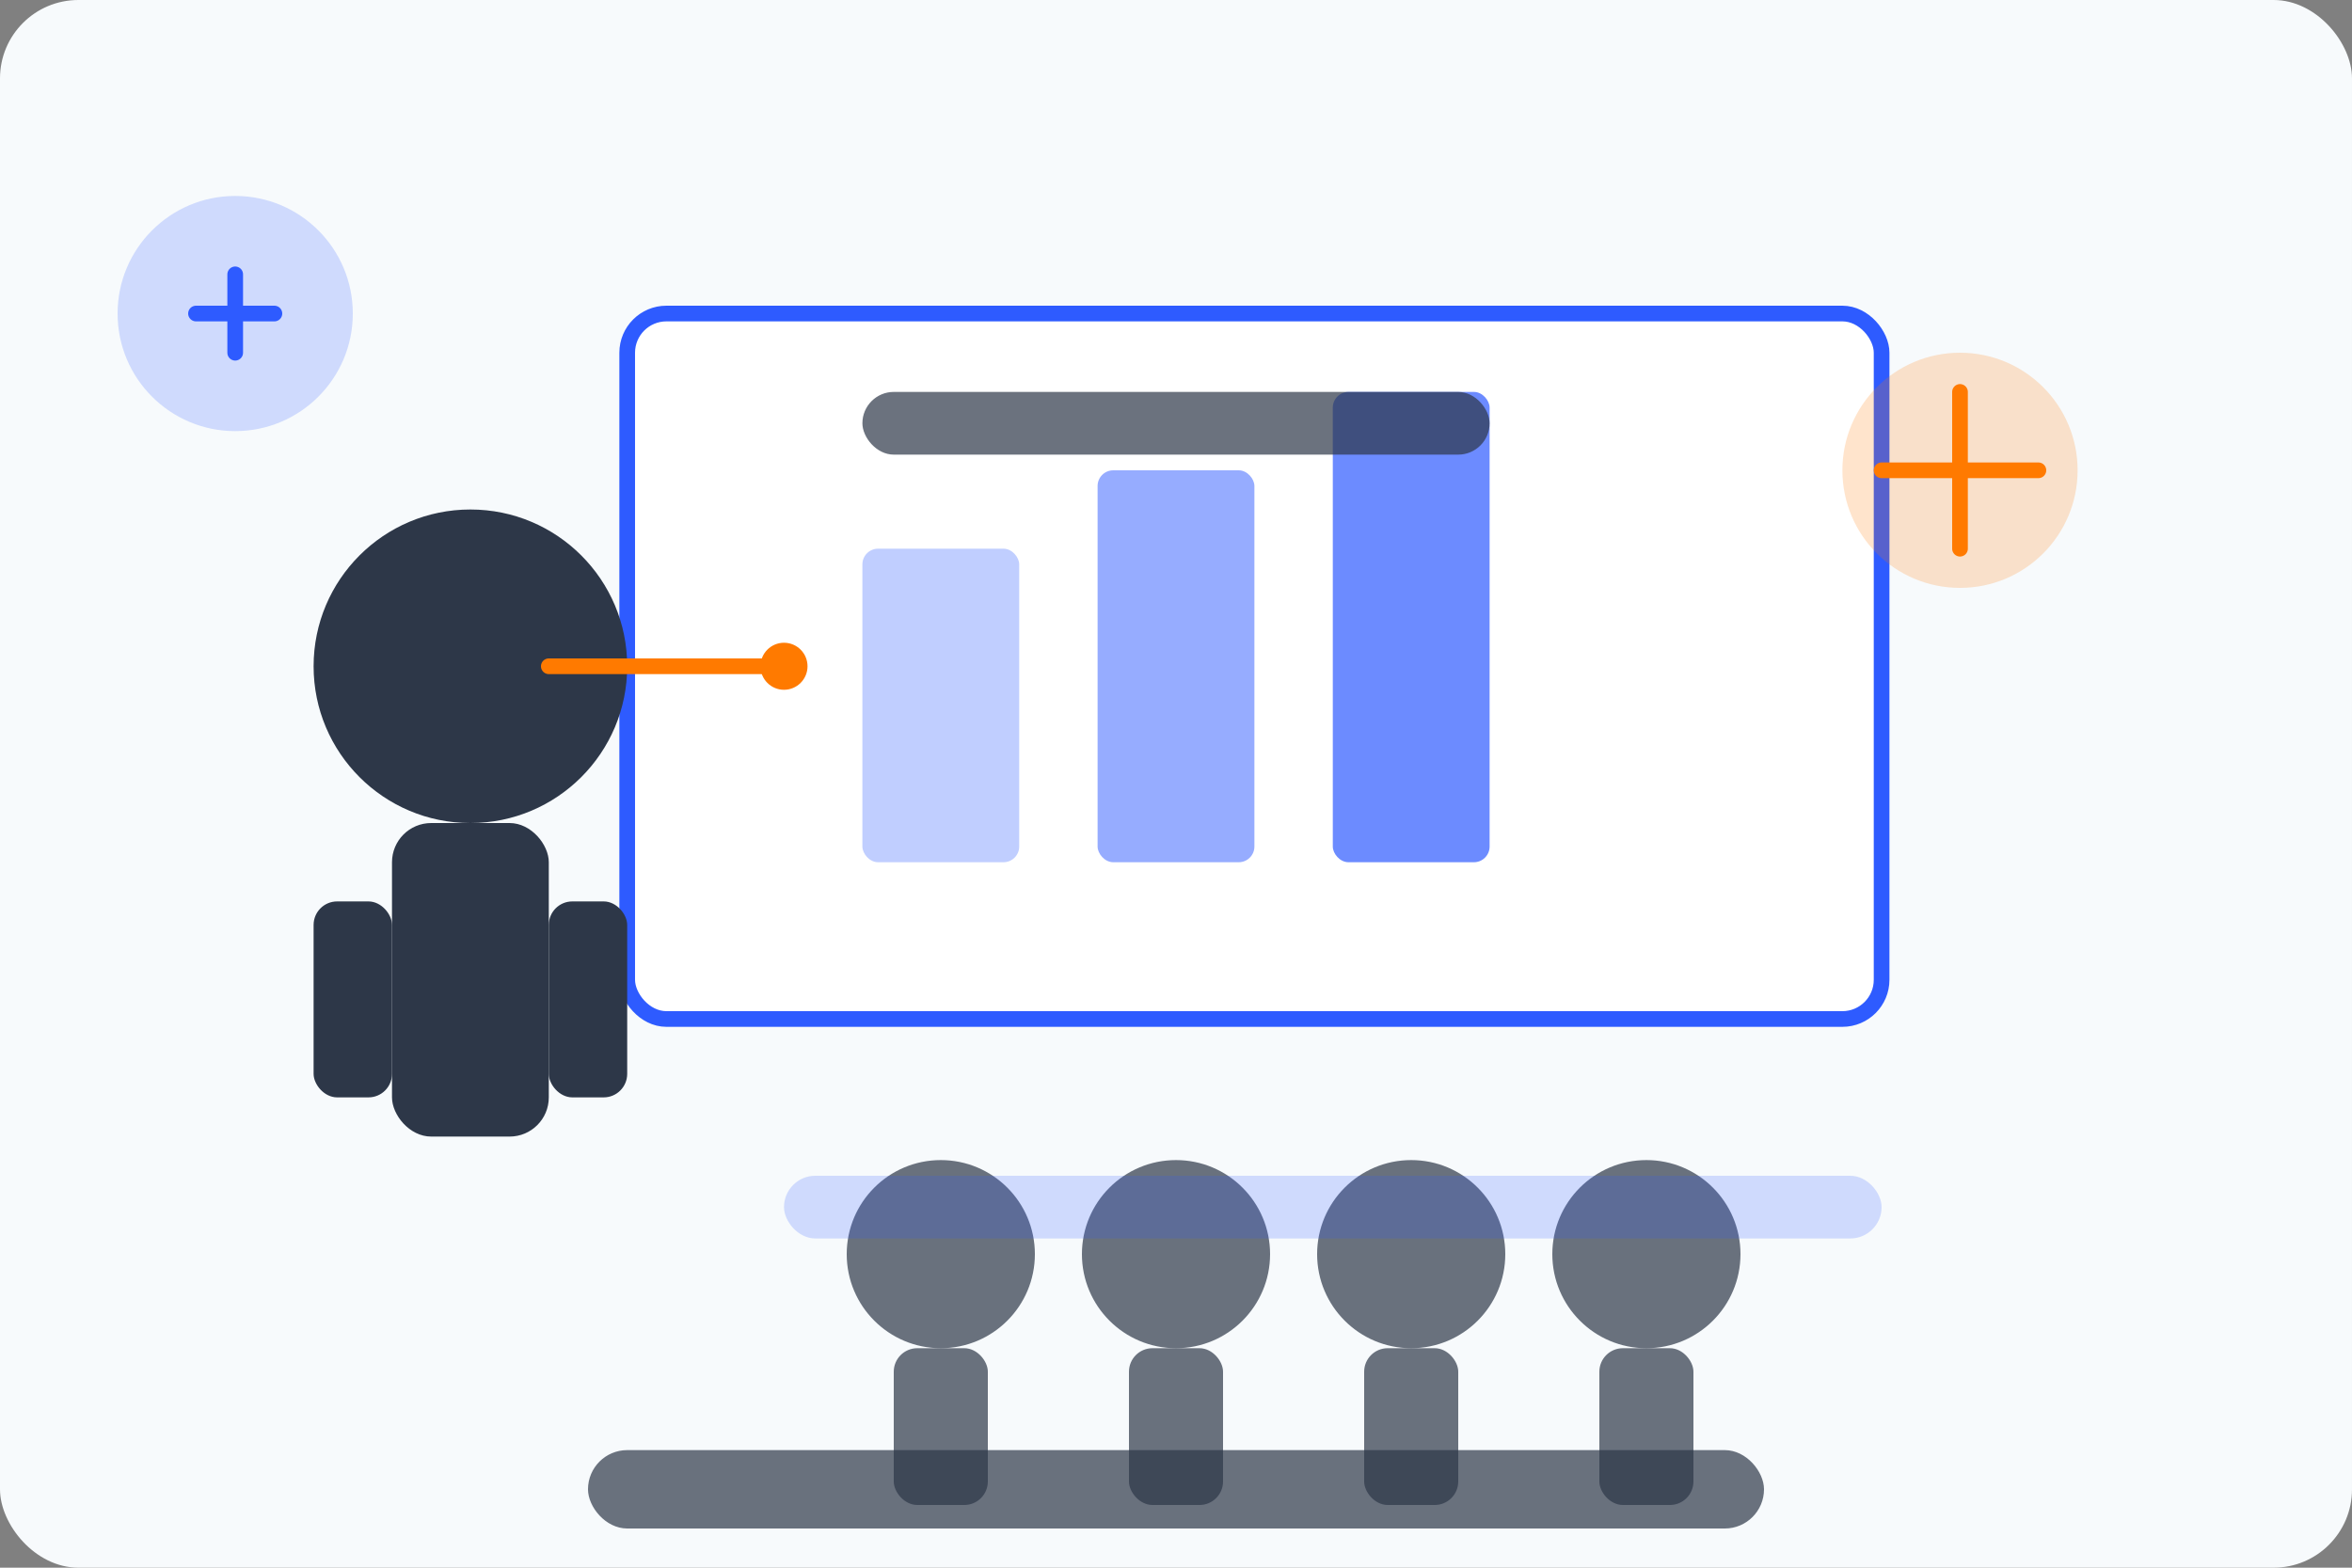 <?xml version="1.0" encoding="UTF-8"?>
<svg width="300" height="200" viewBox="0 0 300 200" fill="none" xmlns="http://www.w3.org/2000/svg">
  <rect x="0" y="0" width="300" height="200" fill="#808080" stroke="none"/>
  <rect width="300" height="200" rx="10" fill="#F7FAFC"/>
  
  <!-- Business Presentation Mastery Course Illustration -->
  
  <!-- Presentation screen -->
  <rect x="80" y="40" width="160" height="90" rx="5" fill="white" stroke="#2E5BFF" stroke-width="2"/>
  
  <!-- Presenter -->
  <circle cx="60" cy="85" r="20" fill="#2D3748"/>
  <rect x="50" y="105" width="20" height="40" rx="5" fill="#2D3748"/>
  <rect x="40" y="115" width="10" height="25" rx="3" fill="#2D3748"/>
  <rect x="70" y="115" width="10" height="25" rx="3" fill="#2D3748"/>
  
  <!-- Pointer/laser -->
  <line x1="70" y1="85" x2="100" y2="85" stroke="#FF7A00" stroke-width="2" stroke-linecap="round"/>
  <circle cx="100" cy="85" r="3" fill="#FF7A00"/>
  
  <!-- Presentation content -->
  <!-- Chart -->
  <rect x="110" y="70" width="20" height="40" rx="2" fill="#2E5BFF" fill-opacity="0.3"/>
  <rect x="140" y="60" width="20" height="50" rx="2" fill="#2E5BFF" fill-opacity="0.5"/>
  <rect x="170" y="50" width="20" height="60" rx="2" fill="#2E5BFF" fill-opacity="0.7"/>
  
  <!-- Presentation title -->
  <rect x="110" y="50" width="80" height="8" rx="4" fill="#2D3748" fill-opacity="0.7"/>
  
  <!-- Business audience -->
  <circle cx="120" cy="160" r="12" fill="#2D3748" fill-opacity="0.7"/>
  <rect x="114" y="172" width="12" height="20" rx="3" fill="#2D3748" fill-opacity="0.7"/>
  
  <circle cx="150" cy="160" r="12" fill="#2D3748" fill-opacity="0.7"/>
  <rect x="144" y="172" width="12" height="20" rx="3" fill="#2D3748" fill-opacity="0.7"/>
  
  <circle cx="180" cy="160" r="12" fill="#2D3748" fill-opacity="0.7"/>
  <rect x="174" y="172" width="12" height="20" rx="3" fill="#2D3748" fill-opacity="0.7"/>
  
  <circle cx="210" cy="160" r="12" fill="#2D3748" fill-opacity="0.7"/>
  <rect x="204" y="172" width="12" height="20" rx="3" fill="#2D3748" fill-opacity="0.7"/>
  
  <!-- Conference table suggestion -->
  <rect x="100" y="150" width="140" height="8" rx="4" fill="#2E5BFF" fill-opacity="0.2"/>
  
  <!-- Business elements -->
  <circle cx="250" cy="60" r="15" fill="#FF7A00" fill-opacity="0.2"/>
  <path d="M250 50V70M240 60H260" stroke="#FF7A00" stroke-width="2" stroke-linecap="round"/>
  
  <circle cx="30" cy="40" r="15" fill="#2E5BFF" fill-opacity="0.2"/>
  <path d="M25 40L35 40M30 35L30 45" stroke="#2E5BFF" stroke-width="2" stroke-linecap="round"/>
  
  <!-- Course title -->
  <rect x="75" y="185" width="150" height="10" rx="5" fill="#2D3748" fill-opacity="0.7"/>
</svg>